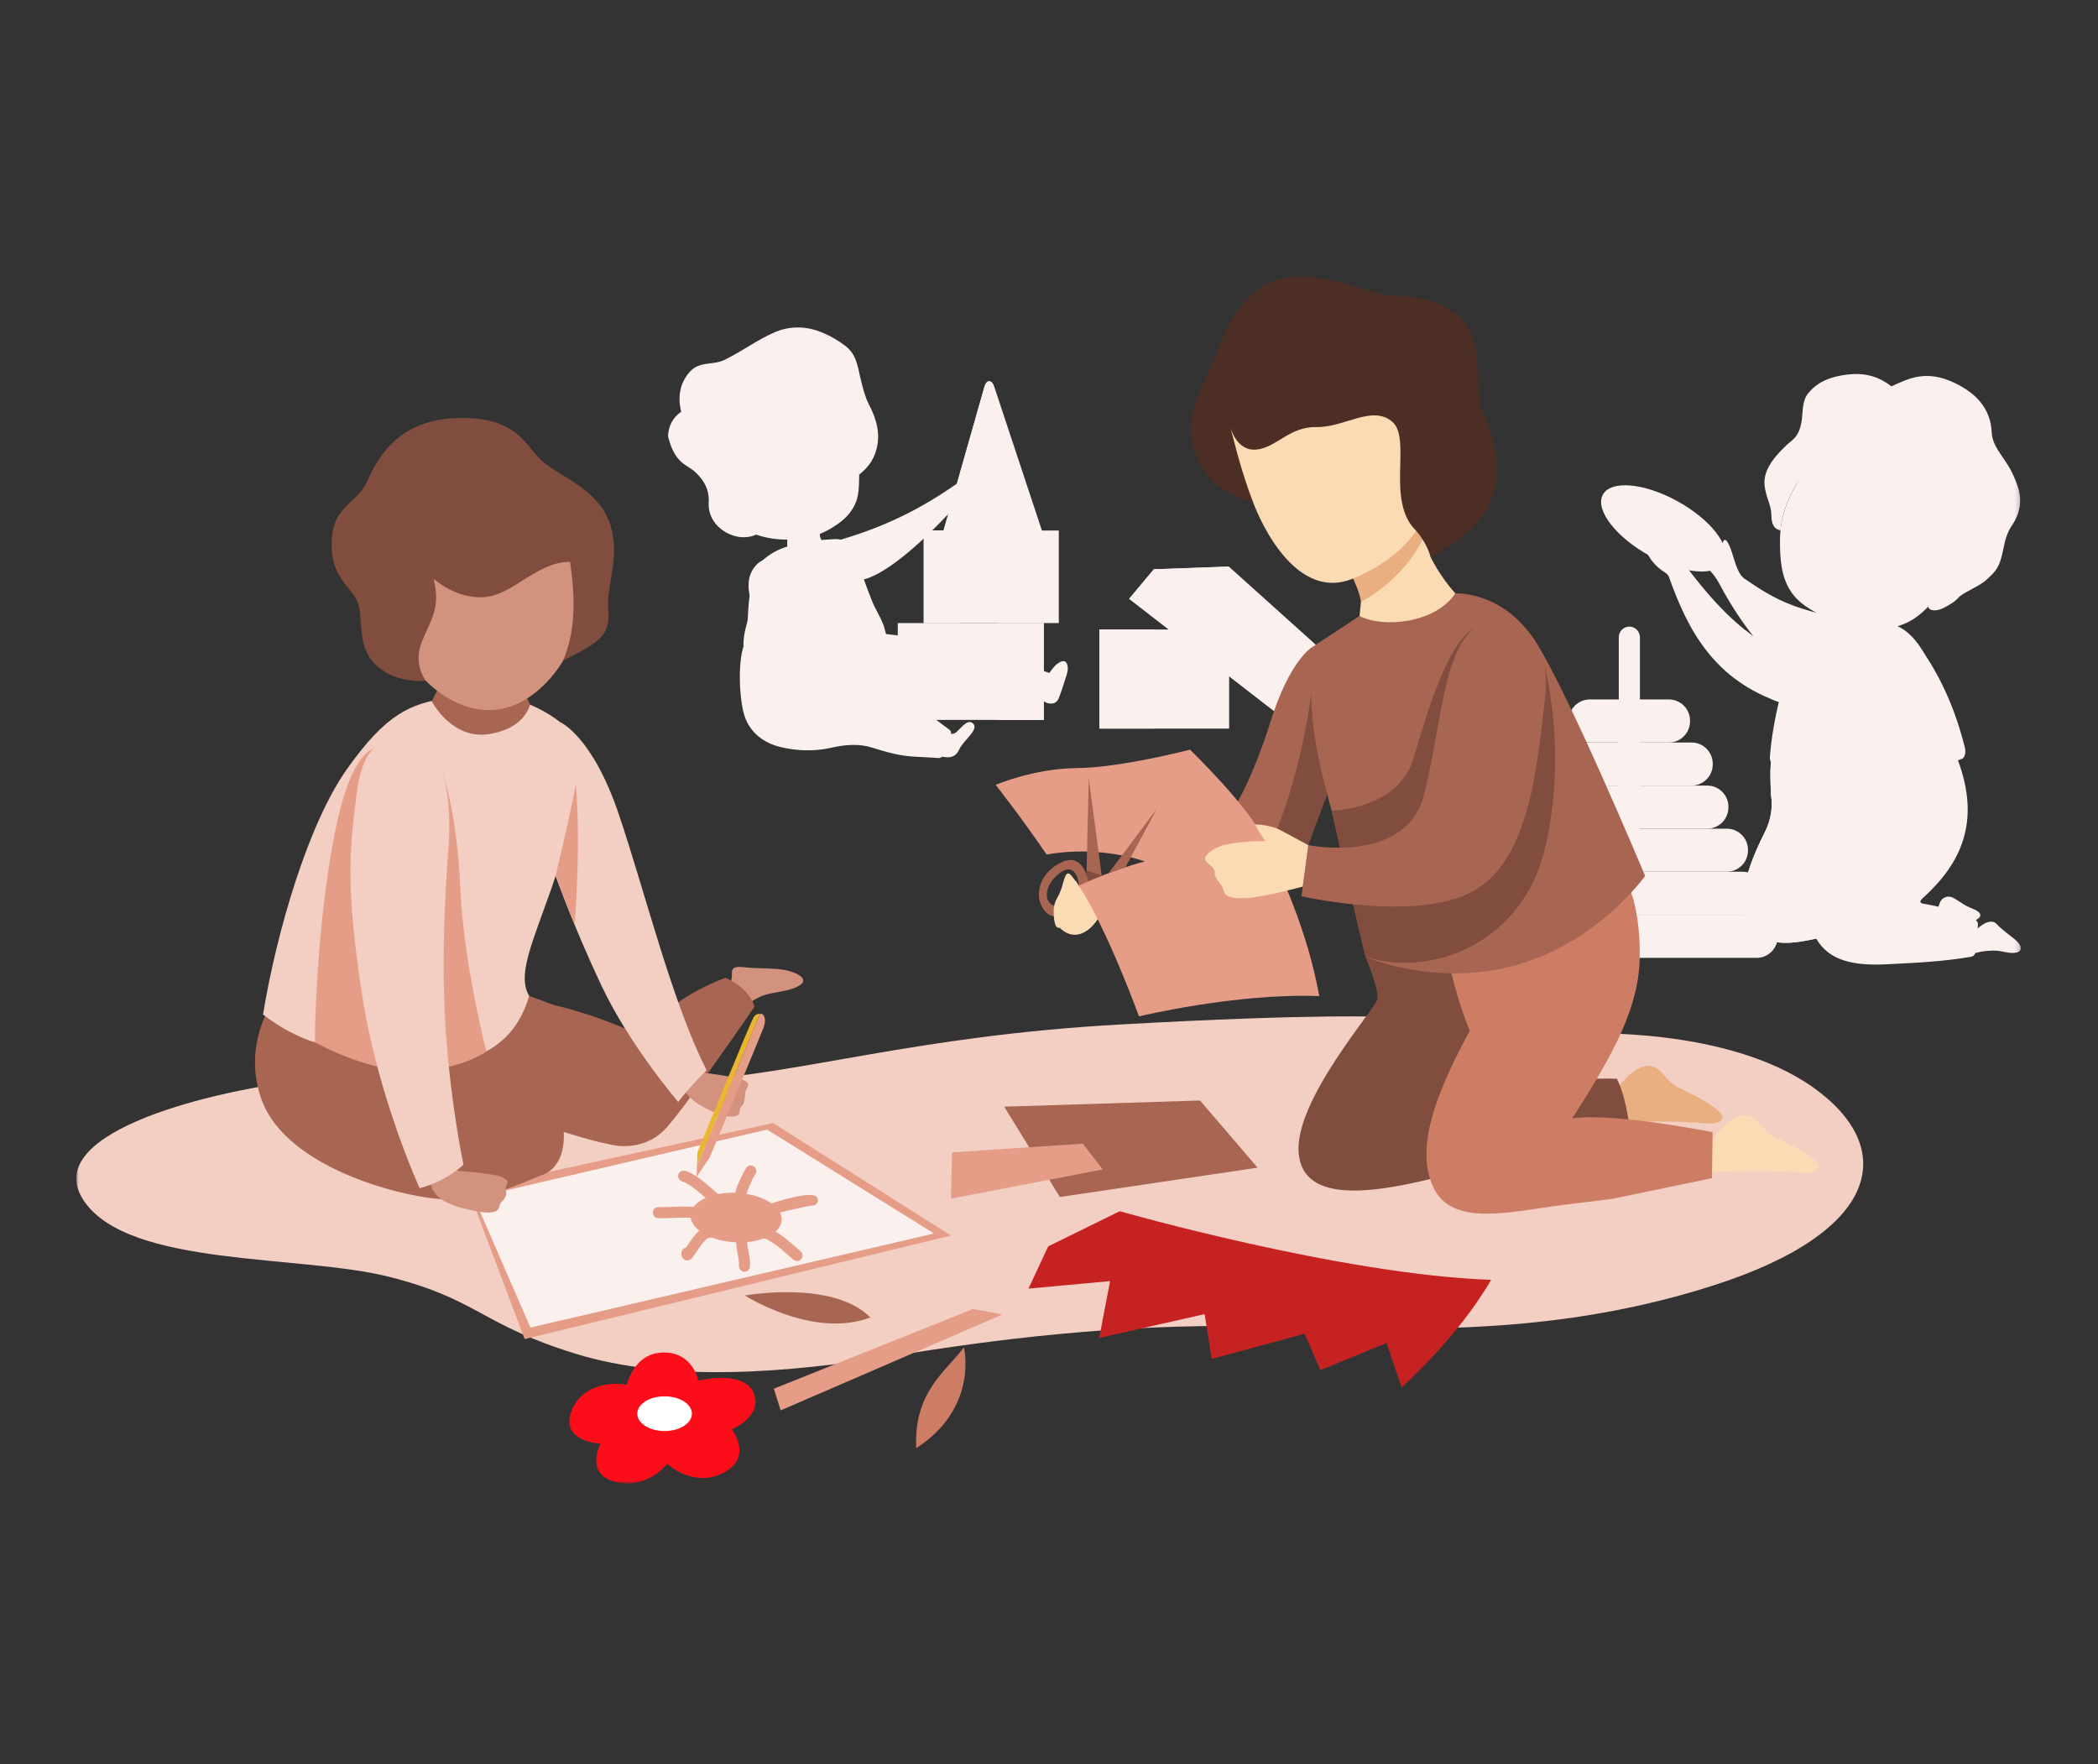 <?xml version="1.0" encoding="UTF-8"?>
<svg width="440px" height="370px" viewBox="0 0 440 370" version="1.1" xmlns="http://www.w3.org/2000/svg" xmlns:xlink="http://www.w3.org/1999/xlink">
    <rect x="0" y="0" width="440" height="370" fill="#333333" stroke="none"/>
    <title>mode-de-garde</title>
    <defs>
        <polygon id="path-1" points="0 253.11 407.811 253.11 407.811 0 0 0"></polygon>
    </defs>
    <g id="mode-de-garde" stroke="none" stroke-width="1" fill="none" fill-rule="evenodd">
        <g id="Group-111" transform="translate(16, 58)">
            <path d="M204.257,83.209 C202.921,82.729 201.585,82.249 200.25,81.768 L201.634,90.36 C202.979,88.457 204.324,86.554 205.67,84.651 C205.199,84.17 204.728,83.69 204.257,83.209" id="Fill-1" fill="#FAF1EF"></path>
            <path d="M206.333,80.846 C206.995,80.522 207.548,80.613 207.774,81.25 C208.161,82.328 207.805,83.198 207.516,84.103 C207.05,85.553 206.617,87.017 206.044,88.428 C205.667,89.361 204.969,89.617 204.228,89.552 C203.268,89.469 202.797,89.028 202.355,88.543 C202.364,87.765 202.374,86.987 202.383,86.208 C203.57,83.929 204.728,81.628 206.333,80.846" id="Fill-3" fill="#FAF1EF"></path>
            <path d="M168.92,74.868 C171.755,75.206 174.59,75.543 177.424,75.882 C177.161,79.373 176.899,82.865 176.636,86.356 C174.834,88.085 173.031,89.811 171.229,91.538 C164.17,88.873 157.112,86.207 150.053,83.54 C153.226,79.785 156.398,76.031 159.571,72.276 C162.687,73.141 165.804,74.004 168.92,74.868" id="Fill-5" fill="#FAF1EF"></path>
            <path d="M182.517,96.185 C182.966,95.735 183.826,96.113 184.416,95.671 C185.411,94.925 186.802,92.694 187.996,93.673 C189.536,94.937 186.031,97.223 185.148,99.212 C184.758,100.089 184.118,100.753 182.952,100.813 C181.735,100.876 180.873,100.483 180.5,99.943 C181.172,98.691 181.514,97.193 182.517,96.185" id="Fill-7" fill="#FAF1EF"></path>
            <mask id="mask-2" fill="white">
                <use xlink:href="#path-1"></use>
            </mask>
            <g id="Clip-10"></g>
            <polygon id="Fill-9" fill="#FAF1EF" mask="url(#mask-2)" points="172.285 92.98 202.902 92.98 202.902 72.675 172.285 72.675"></polygon>
            <path d="M140.27,76.766 C138.596,79.994 139.006,89.159 140.27,92.511 C141.475,95.706 144.153,97.826 147.709,98.677 C151.291,99.534 154.92,99.589 158.257,98.83 C161.435,98.107 164.274,97.967 166.869,98.779 C169.776,99.689 172.713,100.598 176.296,100.716 C177.756,100.8 179.219,100.854 180.678,100.97 C181.102,101.004 181.352,100.899 181.611,100.672 C182.292,100.076 182.985,98.748 183.461,95.923 C183.531,95.502 183.363,95.217 183.072,95.008 C180.738,93.331 178.535,91.444 176.041,90.015 C173.028,88.289 169.835,86.879 166.614,85.582 C160.892,83.276 155.03,81.335 149.238,79.212 C146.249,78.397 143.259,77.582 140.27,76.766" id="Fill-11" fill="#FAF1EF" mask="url(#mask-2)"></path>
            <path d="M158.717,55.635 C171.537,52.095 179.218,47.299 186.255,42.346 C186.75,43.369 186.623,44.105 187.118,45.128 C180.315,52.951 169.807,63.459 163.698,63.77 C161.955,60.923 160.46,58.481 158.717,55.635" id="Fill-12" fill="#FAF1EF" mask="url(#mask-2)"></path>
            <path d="M190.464,23.107 C190.882,21.624 192.01,21.471 192.522,23.107 C196.045,33.738 199.568,44.37 203.091,55.001 L181.392,55.001 C184.416,44.37 187.44,33.738 190.464,23.107" id="Fill-13" fill="#FAF1EF" mask="url(#mask-2)"></path>
            <path d="M190.464,23.107 C190.531,22.868 190.617,22.664 190.716,22.496 C190.851,22.291 190.995,22.137 191.131,22.043 C191.225,21.985 191.324,21.95 191.423,21.94 C191.605,21.954 191.714,22.16 191.656,22.602 L188.031,55.001 L181.392,55.001 C184.416,44.37 187.44,33.738 190.464,23.107" id="Fill-14" fill="#FAF1EF" mask="url(#mask-2)"></path>
            <polygon id="Fill-15" fill="#FAF1EF" mask="url(#mask-2)" points="177.727 72.674 206.053 72.674 206.053 53.262 177.727 53.262"></polygon>
            <polygon id="Fill-16" fill="#FAF1EF" mask="url(#mask-2)" points="177.727 72.674 185.334 72.674 185.334 53.262 177.727 53.262"></polygon>
            <polygon id="Fill-17" fill="#FAF1EF" mask="url(#mask-2)" points="193.197 92.98 202.903 92.98 202.903 72.675 193.197 72.675"></polygon>
            <path d="M220.811,67.582 C231.274,75.687 241.738,83.792 252.201,91.898 C256.012,92.15 259.821,92.403 263.632,92.656 C265.296,90.108 266.958,87.561 268.622,85.014 C259.654,76.95 250.685,68.887 241.716,60.824 C236.474,61.013 231.233,61.203 225.99,61.392 C224.264,63.455 222.538,65.518 220.811,67.582" id="Fill-18" fill="#FAF1EF" mask="url(#mask-2)"></path>
            <path d="M220.811,67.582 C231.274,75.687 241.738,83.792 252.201,91.898 C256.012,92.15 259.821,92.403 263.632,92.656 C254.411,84.15 245.19,75.644 235.969,67.139 C230.917,67.287 225.864,67.434 220.811,67.582" id="Fill-19" fill="#FAF1EF" mask="url(#mask-2)"></path>
            <path d="M241.716,60.823 C236.474,61.012 231.232,61.202 225.99,61.391 C224.264,63.455 222.537,65.517 220.811,67.581 C225.864,67.433 230.916,67.286 235.968,67.138 C237.885,65.033 239.8,62.928 241.716,60.823" id="Fill-20" fill="#FAF1EF" mask="url(#mask-2)"></path>
            <polygon id="Fill-21" fill="#FAF1EF" mask="url(#mask-2)" points="214.559 94.802 241.78 94.802 241.78 74.023 214.559 74.023"></polygon>
            <polygon id="Fill-22" fill="#FAF1EF" mask="url(#mask-2)" points="214.559 94.802 226.117 94.802 226.117 74.023 214.559 74.023"></polygon>
            <path d="M155.235,55.396 C156.23,55.209 157.436,55.187 158.444,55.1 C159.471,55.009 160.561,55.018 161.43,55.776 C162.467,56.68 163.166,57.774 163.57,58.929 C164.604,61.889 165.673,65.015 166.835,67.926 C167.648,69.961 169.089,72.08 169.483,73.741 C169.582,74.157 169.713,74.565 169.828,74.976 C169.369,76.779 165.975,78.215 160.81,79.429 C158.238,80.03 155.666,80.631 153.094,81.232 C145.66,81.318 142.478,79.473 139.915,77.346 C139.917,74.343 140.787,72.919 140.836,71.592 C140.939,68.78 141.182,66.802 141.492,65.181 C142.3,63.304 143.107,61.426 143.914,59.549 C145.362,58.205 147.114,57.247 149.123,56.614 C151.235,56.297 153.123,55.713 155.235,55.396" id="Fill-23" fill="#FAF1EF" mask="url(#mask-2)"></path>
            <path d="M141.052,63.841 C141.218,62.427 141.853,61.185 142.896,60.207 C143.813,59.348 145.062,58.988 147.072,59.393 C149.488,59.881 151.548,61.61 153.037,64.004 C155.537,68.019 157.616,72.26 160.467,75.826 C162.361,78.195 164.62,80.308 167.788,81.466 C168.265,81.641 168.748,81.529 168.981,81.249 C169.375,80.776 169.685,80.212 170.174,79.839 C170.669,79.463 171.307,79.302 172.285,79.405 C173.109,79.492 173.675,80.059 173.257,80.592 C172.537,81.514 171.668,82.145 171.261,83.201 C170.91,84.109 170.014,84.614 168.764,84.72 C166.502,84.911 164.109,84.807 161.66,84.395 C156.659,83.552 152.941,81.156 149.675,78.267 C146.241,75.228 144.218,71.981 142.191,68.938 C141.212,67.469 140.827,65.758 141.052,63.841" id="Fill-24" fill="#FAF1EF" mask="url(#mask-2)"></path>
            <path d="M149.154,54.211 C149.144,55.012 149.134,55.813 149.124,56.614 C149.52,57.551 150.814,57.888 152.518,57.786 C154.991,57.637 155.91,57.134 156.243,56.554 C156.512,56.084 156.438,55.59 156.213,55.112 C155.915,54.479 155.783,53.81 155.912,53.13 C153.66,53.49 151.407,53.851 149.154,54.211" id="Fill-25" fill="#FAF1EF" mask="url(#mask-2)"></path>
            <path d="M149.154,54.211 L149.127,56.348 C151.391,56.447 153.669,55.942 155.968,54.447 C155.855,54.017 155.828,53.576 155.912,53.13 C153.66,53.49 151.407,53.851 149.154,54.211" id="Fill-26" fill="#FAF1EF" mask="url(#mask-2)"></path>
            <path d="M164.452,38.499 C164.503,39.517 164.214,40.586 164.196,41.563 C164.153,43.91 164.164,46.031 163.284,47.841 C162.317,49.829 160.735,51.505 157.519,53.241 C153.168,55.59 146.795,55.749 142.193,53.971 C139.614,49.203 137.035,44.435 134.457,39.667 C134.797,36.966 135.138,34.266 135.479,31.566 C141.925,30.544 148.372,29.522 154.818,28.501 C158.054,29.206 161.29,29.912 164.525,30.617 C164.501,33.244 164.476,35.872 164.452,38.499" id="Fill-27" fill="#FAF1EF" mask="url(#mask-2)"></path>
            <path d="M141.244,35.069 C144.307,38.382 144.489,41.109 142.704,43.462 C141.622,44.887 141.574,46.158 142.485,47.184 C145.229,50.276 145.329,51.604 144.601,52.511 C140.765,57.289 132.289,53.51 132.632,47.476 C132.734,45.678 132.392,43.367 129.786,40.98 C127.978,39.324 125.533,39.326 124.093,33.463 C124.219,31.406 124.989,29.634 126.867,28.355 C126.118,25.405 126.514,22.476 128.545,20.108 C130.651,17.653 133.458,18.639 135.77,17.554 C139.485,15.809 142.791,13.24 146.571,11.642 C150.075,10.161 153.593,10.523 156.57,11.788 C158.256,12.505 159.861,13.446 161.314,14.561 C163.562,16.286 163.855,18.727 164.379,20.984 C164.977,23.562 165.492,25.386 166.203,26.749 C167.974,30.14 168.579,33.055 167.882,35.945 C167.124,39.085 165.507,40.393 164.196,41.563 C164.139,38.098 162.674,36.582 162.044,33.536 C160.579,34.022 159.086,33.871 157.154,32.515 C155.74,31.522 153.694,31.364 152.41,33.026 C151.182,34.614 149.983,36.132 147.301,36.018 C145.26,35.931 143.263,35.385 141.244,35.069" id="Fill-28" fill="#FAF1EF" mask="url(#mask-2)"></path>
            <path d="M328.929,56.957 C329.768,58.86 330.911,60.671 333.211,62.078 C333.708,62.383 333.922,62.727 334.05,63.086 C338.069,74.363 343.577,84.693 357.726,89.448 C359.069,89.672 360.412,89.896 361.756,90.12 C364.247,86.678 366.737,83.235 369.228,79.793 C359.504,82.294 348.923,76.117 337.408,60.483 C334.581,59.308 331.755,58.132 328.929,56.957" id="Fill-29" fill="#FAF1EF" mask="url(#mask-2)"></path>
            <path d="M355.6,88.666 C356.286,88.94 356.994,89.202 357.725,89.448 C359.069,89.672 360.411,89.896 361.755,90.12 C364.246,86.677 366.736,83.235 369.227,79.793 C363.132,81.36 356.699,79.518 349.911,74.073 L349.91,74.073 C353.653,78.937 357.894,85.761 355.6,88.666" id="Fill-30" fill="#FAF1EF" mask="url(#mask-2)"></path>
            <path d="M398.202,137.111 C398.878,136.632 399.498,136.06 400.231,135.674 C401.041,135.248 402.051,135.088 402.64,135.695 C404.178,137.281 405.495,138.108 406.592,139.034 C408.491,140.639 407.841,141.605 406.866,141.781 C405.178,142.086 403.986,141.343 402.132,141.359 C399.88,141.379 398.358,141.8 396.955,142.246 C397.37,140.535 397.786,138.822 398.202,137.111" id="Fill-31" fill="#FAF1EF" mask="url(#mask-2)"></path>
            <path d="M390.236,132.892 C390.395,132.479 390.575,132.073 390.712,131.653 C390.925,131.005 391.228,130.56 391.666,130.317 C392.258,129.991 392.968,129.874 393.955,130.46 C394.778,130.95 395.55,131.522 396.387,131.987 C397.158,132.414 398.052,132.622 398.771,133.131 C400.047,134.035 398.857,134.919 397.579,135.229 C395.83,135.325 394.083,135.419 392.334,135.515 C391.635,134.64 390.935,133.766 390.236,132.892" id="Fill-32" fill="#FAF1EF" mask="url(#mask-2)"></path>
            <path d="M355.653,100.292 C355.09,103.067 355.328,106.144 355.42,108.668 C355.85,111.46 355.345,114.057 354.143,116.51 C351.718,121.267 349.988,125.819 349.492,130.096 C349.192,132.696 349.676,135.028 351.225,136.753 C354.768,140.699 359.81,139.957 364.903,138.85 C367.589,143.51 372.742,144.59 379.766,144.229 C385.381,143.942 391.276,143.703 397.344,142.664 C397.939,142.55 398.349,142.115 398.385,141.188 C398.53,139.405 398.681,137.623 398.824,135.841 C398.858,135.41 398.42,134.806 397.758,134.546 C394.132,133.126 391.453,132.209 387.517,131.555 C386.504,131.387 386.537,131.002 387.334,130.279 C395.132,123.207 399.491,114.482 394.628,101.463 C392.501,100.338 390.374,99.214 388.246,98.09 C377.229,98.943 366.671,99.439 355.653,100.292" id="Fill-33" fill="#FAF1EF" mask="url(#mask-2)"></path>
            <path d="M355.653,100.292 C355.09,103.067 355.328,106.144 355.42,108.668 C355.85,111.46 355.345,114.057 354.143,116.51 C351.718,121.267 349.988,125.819 349.492,130.096 C349.192,132.696 349.676,135.028 351.225,136.753 C354.768,140.699 359.81,139.957 364.903,138.85 C364.105,136.025 363.949,132.992 365.489,129.745 C367.033,126.487 368.88,123.377 370.443,120.127 C371.104,118.754 371.042,117.184 370.151,115.27 C368.058,110.769 367.6,105.126 367.114,99.496 C363.324,99.738 359.517,99.994 355.653,100.292" id="Fill-34" fill="#FAF1EF" mask="url(#mask-2)"></path>
            <path d="M335.704,47.059 C342.747,50.91 347.182,56.609 345.609,59.789 C344.036,62.969 337.053,62.425 330.009,58.575 C322.967,54.722 318.532,49.023 320.104,45.843 C321.677,42.663 328.662,43.208 335.704,47.059" id="Fill-35" fill="#FAF1EF" mask="url(#mask-2)"></path>
            <path d="M332.61,52.906 C333.86,53.589 334.646,54.6 334.368,55.164 C334.088,55.728 332.849,55.631 331.6,54.948 C330.351,54.265 329.565,53.254 329.844,52.69 C330.123,52.127 331.361,52.223 332.61,52.906" id="Fill-36" fill="#FAF1EF" mask="url(#mask-2)"></path>
            <path d="M360.479,76.362 C358.199,84.458 355.822,92.554 355.193,100.649 C355.107,101.762 355.616,102.4 356.452,102.662 C369.936,106.9 382.945,105.888 395.462,101.153 C395.994,100.952 396.372,99.909 396.063,98.692 C393.366,88.089 389.623,81.963 386.125,76.891 C381.972,74.835 377.971,73.635 373.818,71.58 C369.371,73.174 364.926,74.768 360.479,76.362" id="Fill-37" fill="#FAF1EF" mask="url(#mask-2)"></path>
            <path d="M325.712,73.416 L325.712,73.416 C326.932,73.416 327.93,74.414 327.93,75.633 L327.93,120.634 C327.93,121.854 326.932,122.85 325.712,122.85 C324.493,122.85 323.495,121.854 323.495,120.634 L323.495,75.633 C323.495,74.414 324.493,73.416 325.712,73.416" id="Fill-38" fill="#FAF1EF" mask="url(#mask-2)"></path>
            <path d="M317.419,88.689 L334.007,88.689 C336.445,88.689 338.441,90.685 338.441,93.124 L338.441,93.287 C338.441,95.727 336.445,97.722 334.007,97.722 L317.419,97.722 C314.979,97.722 312.984,95.727 312.984,93.287 L312.984,93.124 C312.984,90.685 314.979,88.689 317.419,88.689" id="Fill-39" fill="#FAF1EF" mask="url(#mask-2)"></path>
            <path d="M312.656,106.755 L338.769,106.755 C341.208,106.755 343.203,104.76 343.203,102.321 L343.203,102.157 C343.203,99.718 341.208,97.722 338.769,97.722 L312.656,97.722 C310.217,97.722 308.221,99.718 308.221,102.157 L308.221,102.321 C308.221,104.76 310.217,106.755 312.656,106.755" id="Fill-40" fill="#FAF1EF" mask="url(#mask-2)"></path>
            <path d="M309.371,106.755 L342.054,106.755 C344.493,106.755 346.488,108.751 346.488,111.19 L346.488,111.354 C346.488,113.793 344.493,115.788 342.054,115.788 L309.371,115.788 C306.932,115.788 304.936,113.793 304.936,111.354 L304.936,111.19 C304.936,108.751 306.932,106.755 309.371,106.755" id="Fill-41" fill="#FAF1EF" mask="url(#mask-2)"></path>
            <path d="M305.265,124.821 L346.16,124.821 C348.599,124.821 350.594,122.826 350.594,120.387 L350.594,120.223 C350.594,117.784 348.599,115.788 346.16,115.788 L305.265,115.788 C302.826,115.788 300.83,117.784 300.83,120.223 L300.83,120.387 C300.83,122.826 302.826,124.821 305.265,124.821" id="Fill-42" fill="#FAF1EF" mask="url(#mask-2)"></path>
            <path d="M301.98,124.821 L349.445,124.821 C351.883,124.821 353.879,126.817 353.879,129.256 L353.879,129.42 C353.879,131.859 351.883,133.855 349.445,133.855 L301.98,133.855 C299.541,133.855 297.546,131.859 297.546,129.42 L297.546,129.256 C297.546,126.817 299.541,124.821 301.98,124.821" id="Fill-43" fill="#FAF1EF" mask="url(#mask-2)"></path>
            <path d="M299.024,142.888 L352.401,142.888 C354.839,142.888 356.836,140.892 356.836,138.453 L356.836,138.289 C356.836,135.85 354.839,133.855 352.401,133.855 L299.024,133.855 C296.584,133.855 294.589,135.85 294.589,138.289 L294.589,138.453 C294.589,140.892 296.584,142.888 299.024,142.888" id="Fill-44" fill="#FAF1EF" mask="url(#mask-2)"></path>
            <path d="M362.787,40.538 C358.765,46.003 357.395,50.633 357.314,54.851 C357.249,58.275 357.485,61.459 358.472,63.902 C359.324,66.015 360.669,67.936 363.524,69.691 C367.103,71.891 371.139,73.569 376.047,73.901 C378.999,74.1 381.719,73.666 384.046,72.532 C386.178,71.494 388.078,69.752 389.834,67.586 C391.203,60.078 392.572,52.571 393.939,45.064 C390.151,41.134 386.362,37.205 382.573,33.276 C375.978,35.697 369.382,38.117 362.787,40.538" id="Fill-45" fill="#FAF1EF" mask="url(#mask-2)"></path>
            <path d="M377.749,39.336 C378.465,43.103 380.991,45.897 386.306,47.188 C387.946,48.472 388.071,49.308 387.715,50.007 C386.061,53.259 386.177,55.623 387.413,57.356 C388.472,58.841 388.908,59.517 388.319,60.276 C386.991,61.987 386.149,63.958 387.513,66.014 C388.138,66.953 388.246,67.932 388.406,69.214 C388.524,70.156 390.142,70.251 391.541,69.538 C394.481,68.037 394.502,67.458 395.064,67.021 C396.351,66.019 399.344,64.77 400.538,63.659 C402.242,62.074 403.027,61.406 403.722,58.967 C404.37,56.691 404.352,54.573 405.937,52.222 C407.687,49.625 408.204,46.884 407.044,43.665 C406.035,40.864 405.116,39.505 403.823,37.625 C402.665,35.941 401.784,34.452 401.708,32.692 C401.489,27.575 398.304,24.404 393.957,22.323 C387.92,19.432 384.285,21.399 380.668,23.027 C378.325,21.194 375.556,20.156 371.91,20.511 C367.477,20.941 365.005,22.333 363.253,24.437 C362.084,25.839 362.107,27.703 361.943,29.47 C361.557,33.634 359.912,34.182 358.722,35.309 C355.382,38.471 353.736,41.096 354.091,43.967 C354.391,46.397 355.485,47.959 355.501,50.007 C355.521,52.695 356.643,53.062 357.41,53.228 C357.735,49.872 358.898,46.43 361.197,42.871 C363.034,42.89 364.723,42.632 365.869,41.249 C366.728,40.213 367.518,40.367 368.286,40.746 C371.077,42.123 373.299,41.938 375.333,41.349 C376.05,41.142 376.885,40.657 377.749,39.336" id="Fill-46" fill="#FAF1EF" mask="url(#mask-2)"></path>
            <path d="M341.864,56.417 C338.794,55.488 339.334,58.733 340.096,59.569 C340.673,60.202 341.45,60.62 342.095,61.183 C343.886,62.747 344.679,64.662 345.549,66.192 C355.27,83.283 364.347,86.909 373.769,87.706 C381.248,88.339 385.346,86.783 387.069,83.709 C387.975,82.091 388.301,80.297 387.079,78.295 C385.313,75.402 382.819,72.983 379.611,72.715 C361.379,71.192 356.161,67.63 349.936,63.413 C349.456,63.087 349.068,62.612 348.784,62.106 C347.73,60.231 347.319,57.4 346.333,55.733 C345.916,55.029 345.516,55.014 345.286,55.89 C345.081,56.673 345.424,57.575 344.863,57.647 C343.445,57.83 342.84,56.712 341.864,56.417" id="Fill-47" fill="#FAF1EF" mask="url(#mask-2)"></path>
            <path d="M315.913,158.756 C315.913,158.756 346.177,157.328 364.099,169.941 C382.026,182.551 378.816,200.278 343.132,211.654 C307.45,223.032 275.823,220.564 246.736,220.123 C217.649,219.682 193.087,222.856 171.213,226.375 C149.331,229.899 124.474,232.018 104.612,225.878 C84.752,219.741 84.336,214.527 65.677,209.795 C47.016,205.064 11.334,207.806 1.708,194.009 C-7.919,180.214 25.317,171.303 47.429,168.553 C69.543,165.8 104.852,169.978 128.37,168.612 C151.882,167.248 176.191,159.263 218.578,156.877 C260.965,154.492 274.333,155.286 274.333,155.286 L315.913,158.756 Z" id="Fill-48" fill="#F2CEC3" mask="url(#mask-2)"></path>
            <polygon id="Fill-49" fill="#804D3E" mask="url(#mask-2)" points="211.881 124.607 215.059 125.681 214.725 127.849 211.491 127.186"></polygon>
            <path d="M212.228,126.858 C212.228,126.858 211.322,120.716 206.748,122.793 C202.182,124.877 200.929,129.315 202.561,132.221 C204.194,135.128 206.369,133.945 206.369,133.945 L206.363,132.236 C206.363,132.236 203.932,132.247 203.585,130.196 C203.237,128.151 204.85,125.932 206.813,124.735 C208.774,123.539 210.17,125.179 210.267,127.752 C210.364,130.319 212.228,126.858 212.228,126.858" id="Fill-50" fill="#A86652" mask="url(#mask-2)"></path>
            <path d="M206.227,136.55 C206.227,136.55 205.218,137.18 204.999,134.082 C204.774,130.974 205.811,130.64 206.523,128.588 C207.244,126.536 207.444,123.944 208.86,125.848 C210.268,127.752 209.06,125.79 210.268,127.752 C211.476,129.707 215.985,129.128 215.278,132.318 C214.577,135.516 210.279,140.582 206.227,136.55" id="Fill-51" fill="#FBDBB3" mask="url(#mask-2)"></path>
            <polygon id="Fill-52" fill="#E69D87" mask="url(#mask-2)" points="82.203 191.463 146.124 177.527 183.436 201.121 94.033 222.834"></polygon>
            <polygon id="Fill-53" fill="#FAF1EF" mask="url(#mask-2)" points="83.414 193.215 144.861 178.9 179.877 200.69 95.244 220.422"></polygon>
            <path d="M322.935,170.619 C322.935,170.619 326.207,165.794 329.332,165.552 C332.459,165.313 333.082,168.644 335.866,170.003 C338.654,171.366 341.858,172.89 344.166,174.774 C346.474,176.658 344.781,178.023 340.825,177.541 C336.87,177.051 324.695,177.148 321.267,177.578 C317.839,178.009 322.935,170.619 322.935,170.619" id="Fill-54" fill="#E9AF81" mask="url(#mask-2)"></path>
            <path d="M270.384,142.674 C270.384,142.674 273.222,149.551 272.88,151.511 C272.538,153.48 255.502,172.634 256.352,183.734 C257.207,194.837 272.798,192.238 287.739,188.314 C300.885,174.652 325.904,179.516 325.904,179.516 C325.904,179.516 325.126,172.047 323.088,168.245 C314.288,167.989 308.996,169.018 308.996,169.018 L297.939,139.639 L270.384,142.674 Z" id="Fill-55" fill="#804D3E" mask="url(#mask-2)"></path>
            <path d="M343.148,181.001 C343.148,181.001 346.428,176.182 349.554,175.94 C352.675,175.695 353.305,179.026 356.089,180.383 C358.873,181.748 362.076,183.272 364.388,185.156 C366.696,187.045 365.003,188.41 361.048,187.92 C357.092,187.433 344.918,187.53 341.49,187.96 C338.061,188.396 343.148,181.001 343.148,181.001" id="Fill-56" fill="#FBDBB3" mask="url(#mask-2)"></path>
            <path d="M287.965,144.165 C287.965,144.165 289.532,151.737 292.248,158.169 C285.249,171.096 280.607,182.88 284.676,191.164 C288.749,199.454 301.174,196.026 311.53,194.74 C321.892,193.452 321.963,193.452 321.963,193.452 L343.035,189.092 L343.174,179.451 C343.174,179.451 323.248,175.379 313.75,176.524 C322.465,162.954 327.817,153.165 327.894,142.455 C327.965,131.74 325.249,127.238 325.249,127.238 L287.965,144.165 Z" id="Fill-57" fill="#CE7D65" mask="url(#mask-2)"></path>
            <path d="M259.059,77.809 C259.059,77.809 254.439,80.577 250.478,93.283 C246.517,105.987 242.279,112.412 242.279,112.412 L250.775,129.502 C250.775,129.502 260.242,115.622 263.388,105.511 C266.531,95.401 259.059,77.809 259.059,77.809" id="Fill-58" fill="#A86652" mask="url(#mask-2)"></path>
            <path d="M192.818,106.604 C192.818,106.604 200.832,103.15 209.945,103.079 C219.065,103.009 233.57,99.214 233.57,99.214 C233.57,99.214 246.021,111.248 249.358,118.387 C252.704,125.526 258.178,137.091 260.686,150.907 C243.299,150.223 222.872,155.159 222.872,155.159 C222.872,155.159 216.269,136.938 210.267,127.752 C217.483,124.33 224.089,122.664 224.089,122.664 C224.089,122.664 214.821,119.172 203.508,121.217 C198.116,113.325 192.818,106.604 192.818,106.604" id="Fill-59" fill="#E69D87" mask="url(#mask-2)"></path>
            <path d="M289.224,66.449 C289.224,66.449 298.987,65.855 305.844,76.256 C312.706,86.657 329.019,125.7 329.019,125.7 C329.019,125.7 319.378,139.368 302.364,144.295 C285.36,149.228 270.384,142.674 270.384,142.674 L263.285,112.013 C263.285,112.013 260.974,104.314 259.637,93.932 C258.292,83.548 259.059,77.808 259.059,77.808 L269.13,71.186 L289.224,66.449 Z" id="Fill-60" fill="#A86652" mask="url(#mask-2)"></path>
            <path d="M307.967,81.809 C307.967,81.809 312.797,99.625 308.064,119.789 C303.322,139.947 284.111,147.06 270.384,142.674 C268.05,133.392 263.285,112.013 263.285,112.013 C263.285,112.013 277.275,111.826 280.444,101.053 C283.615,90.274 287.597,77.167 293.026,73.853 C295.887,78.652 307.967,81.809 307.967,81.809" id="Fill-61" fill="#804D3E" mask="url(#mask-2)"></path>
            <path d="M269.427,68.189 L269.131,71.186 C274.129,73.788 285.055,72.695 289.225,66.45 C285.945,62.859 284.035,58.828 284.035,58.828 L284.696,54.011 L281.011,53.326 L269.427,68.189 Z" id="Fill-62" fill="#FBDBB3" mask="url(#mask-2)"></path>
            <path d="M267.762,63.333 C267.762,63.333 269.156,66.136 269.426,68.189 C277.588,63.968 283.057,55.643 283.108,52.333 C283.159,49.025 278.811,50.054 278.811,50.054 L267.762,63.333 Z" id="Fill-63" fill="#E9AF81" mask="url(#mask-2)"></path>
            <path d="M246.865,47.486 C246.865,47.486 254.494,68.807 267.763,63.333 C281.031,57.858 283.16,49.024 283.16,49.024 L280.003,23.987 L240.929,27.181 C240.929,27.181 238.156,36.372 246.865,47.486" id="Fill-64" fill="#FBDBB3" mask="url(#mask-2)"></path>
            <path d="M136.663,149.12 C136.663,149.12 137.575,147.937 137.498,146.27 C137.424,144.609 138.41,144.683 140.633,144.905 C142.861,145.127 143.847,144.979 147.13,145.236 C150.413,145.492 154.061,147.162 151.724,148.641 C149.387,150.12 145.745,149.944 143.408,151.046 C141.066,152.141 139.829,153.443 139.829,153.443 L136.663,149.12 Z" id="Fill-65" fill="#D3927D" mask="url(#mask-2)"></path>
            <path d="M111.687,181.953 C111.687,181.953 118.868,184.162 123.947,178.314 C129.028,172.463 142.214,153.153 142.214,153.153 C142.214,153.153 141.647,149.579 136.155,147.046 C125.819,150.993 121.601,156.199 121.601,156.199 L119.159,159.536 C119.159,159.536 110.296,155.111 100.385,152.842 C89.909,155.686 92.069,163.669 92.069,163.669 C92.069,163.669 94.916,178.781 111.687,181.953" id="Fill-66" fill="#A86652" mask="url(#mask-2)"></path>
            <path d="M97.51,188.473 C97.51,188.473 103.004,187.325 102.168,178.482 C95.129,174.084 83.207,167.498 83.207,167.498 L78.66,170.357 C78.66,170.357 82.778,190.667 97.51,188.473" id="Fill-67" fill="#A86652" mask="url(#mask-2)"></path>
            <path d="M83.206,167.499 C83.206,167.499 80.732,169.702 82.776,176.105 C84.819,182.5 92.562,187.661 97.509,188.474 C85.948,193.418 80.841,194.869 69.441,192.398 C58.042,189.918 42.477,183.466 38.712,172.235 C34.945,161.001 41.009,152.518 41.009,152.518 L83.206,167.499 Z" id="Fill-68" fill="#A86652" mask="url(#mask-2)"></path>
            <path d="M94.979,150.87 L100.385,152.842 C100.385,152.842 95.663,156.057 95.808,164.284 C95.951,172.511 103.175,179.947 111.687,181.953 C95.951,178.59 82.146,171.22 76.424,164.284 C70.702,157.348 94.979,150.87 94.979,150.87" id="Fill-69" fill="#A86652" mask="url(#mask-2)"></path>
            <path d="M130.265,166.926 C131.083,166.812 138.621,167.852 140.051,168.573 C141.49,169.303 140.824,169.75 140.464,170.608 C140.114,171.457 140.37,171.748 140.094,172.808 C139.823,173.862 139.897,173.566 139.35,174.173 C138.809,174.789 139.809,176.159 137.338,176.174 C134.865,176.185 128.549,173.267 127.583,170.579 C126.617,167.898 128.307,167.202 130.265,166.926" id="Fill-70" fill="#D3927D" mask="url(#mask-2)"></path>
            <path d="M95.144,89.78 C95.144,89.78 98.552,91.118 101.462,93.437 C103.192,107.898 103.856,116.388 99.675,128.242 C95.495,140.098 92.434,146.561 94.979,150.87 C93.038,157.59 89.171,160.773 86.005,162.489 C78.988,161.514 50.046,160.591 50.046,160.591 C50.046,160.591 45.107,159.334 39.16,154.769 C42.027,137.299 48.672,114.672 56.817,103.217 C64.965,91.757 69.989,89.538 77.917,88.391 C85.845,87.243 95.144,89.78 95.144,89.78" id="Fill-71" fill="#F2CEC3" mask="url(#mask-2)"></path>
            <path d="M76.911,104.365 C76.911,104.365 79.875,112.687 80.565,128.546 C81.257,144.398 86.005,162.489 86.005,162.489 C86.005,162.489 82.833,165.122 74.42,166.473 C63.557,168.222 50.046,160.591 50.046,160.591 C50.046,160.591 50.035,145.738 52.357,128.148 C54.68,110.552 57.857,101.008 62.306,98.98 C67.561,102.899 76.911,104.365 76.911,104.365" id="Fill-72" fill="#E69D87" mask="url(#mask-2)"></path>
            <path d="M79.14,187.493 C79.16,187.533 87.658,188.006 89.382,188.918 C91.104,189.83 90.226,190.16 90.098,190.998 C89.969,191.83 90.465,192.053 89.915,193.113 C89.368,194.173 89.203,193.794 88.869,194.598 C88.536,195.401 88.812,197.003 83.543,195.957 C78.271,194.911 75.167,193.506 74.352,190.431 C73.534,187.359 78.151,185.407 79.14,187.493" id="Fill-73" fill="#D3927D" mask="url(#mask-2)"></path>
            <path d="M74.552,89.088 C74.552,89.088 78.692,97.107 86.441,95.973 C94.192,94.838 95.144,89.78 95.144,89.78 L94.597,88.452 L76.159,85.905 L74.552,89.088 Z" id="Fill-74" fill="#A86652" mask="url(#mask-2)"></path>
            <path d="M73.312,84.777 C73.312,84.777 79.918,92.064 88.544,90.776 C97.171,89.488 102.106,80.552 102.106,80.552 C102.106,80.552 111.012,67.343 102.642,54.79 C94.275,42.237 70.003,59.425 70.003,59.425 C70.003,59.425 61.431,76.847 73.312,84.777" id="Fill-75" fill="#D3927D" mask="url(#mask-2)"></path>
            <path d="M143.363,154.641 C142.876,154.597 142.363,154.78 141.984,155.484 C140.972,157.368 130.26,183.702 130.26,183.702 L130.171,186.547 C134.412,176.362 141.479,159.226 143.363,154.641" id="Fill-76" fill="#EAB62F" mask="url(#mask-2)"></path>
            <path d="M143.862,154.686 C143.72,154.592 143.53,154.652 143.363,154.64 C141.48,159.226 134.411,176.362 130.172,186.547 L130.089,188.81 L132.825,184.786 C132.825,184.786 142.905,160.691 144.099,157.604 C144.694,156.065 144.417,155.071 143.862,154.686" id="Fill-77" fill="#E69D87" mask="url(#mask-2)"></path>
            <path d="M74.939,63.384 C74.939,63.384 79.71,67.768 85.711,67.221 C91.713,66.672 96.58,59.831 103.554,59.835 C104.996,69.429 104.224,75.372 102.106,80.552 C110.06,76.56 112.024,75.085 111.562,69.881 C111.1,64.677 114.127,59.045 112.018,52.151 C109.909,45.256 103.007,42.617 98.621,39.454 C94.238,36.291 93.448,29.455 80.388,29.655 C67.324,29.855 63.172,38.185 60.966,43.02 C58.764,47.856 53.571,47.963 53.546,56.149 C53.523,64.336 58.926,65.267 59.448,70.06 C59.963,74.854 59.499,78.946 63.688,82.18 C67.874,85.416 73.312,84.777 73.312,84.777 C73.312,84.777 70.573,81.386 72.44,76.688 C74.304,71.99 76.481,69.683 74.939,63.384" id="Fill-78" fill="#804D3E" mask="url(#mask-2)"></path>
            <path d="M72.015,191.201 C72.015,191.201 63.141,171.925 59.855,150.107 C56.569,128.297 57.219,120.59 58.815,108.31 C60.408,96.034 66.281,96.069 71.767,97.675 C77.253,99.281 78.798,109.911 78.071,119.658 C77.344,129.398 76.469,143.683 77.538,158.876 C78.604,174.065 81.206,186.245 81.206,186.245 C81.206,186.245 78.059,189.554 72.015,191.201" id="Fill-79" fill="#F2CEC3" mask="url(#mask-2)"></path>
            <path d="M101.462,93.437 C101.462,93.437 108.17,96.283 113.71,112.579 C119.25,128.871 124.95,152.289 132.203,166.459 C128.204,170.397 126.232,173.107 126.232,173.107 C126.232,173.107 116.064,161.238 110.162,148.761 C104.263,136.288 100.519,125.676 100.519,125.676 L101.462,93.437 Z" id="Fill-80" fill="#F2CEC3" mask="url(#mask-2)"></path>
            <path d="M100.519,125.676 C100.519,125.676 103.084,115.078 104.774,106.581 C105.885,119.989 104.506,135.943 104.506,135.943 L100.519,125.676 Z" id="Fill-81" fill="#E69D87" mask="url(#mask-2)"></path>
            <path d="M242.014,31.473 C242.014,31.473 243.211,36.686 247.48,36.285 C251.746,35.883 254.351,31.444 260.139,31.559 C265.935,31.674 271.774,26.865 275.981,30.441 C280.181,34.015 274.513,47.079 281.011,53.326 C283.396,56.074 284.034,58.828 284.034,58.828 C284.034,58.828 293.538,54.235 296.474,47.428 C299.406,40.622 297.252,33.101 295.012,28.612 C292.775,24.121 295.958,12.712 289.358,7.857 C282.766,3.002 276.391,4.593 272.373,3.413 C268.352,2.232 256.249,-2.511 249.315,1.732 C242.382,5.976 240.432,13.102 238.115,18.543 C235.807,23.984 232,29.942 234.707,37.053 C237.423,44.164 242.367,45.929 246.864,47.486 C244.419,41.207 242.94,35.077 242.014,31.473" id="Fill-82" fill="#4D2E25" mask="url(#mask-2)"></path>
            <path d="M258.389,119.243 C258.389,119.243 279.056,123.448 282.715,108.475 C286.374,93.504 286.665,79.26 293.026,73.853 C299.381,68.445 309.742,74.186 308.07,88.168 C306.397,102.147 304.955,122.008 293.199,128.774 C281.435,135.542 256.95,129.97 256.95,129.97 L258.389,119.243 Z" id="Fill-83" fill="#A86652" mask="url(#mask-2)"></path>
            <path d="M258.389,119.243 C258.389,119.243 252.883,114.907 247.218,114.907 C248.227,116.921 249.358,118.388 249.358,118.388 C249.358,118.388 241.051,118.264 238.284,120.278 C235.511,122.291 237.152,122.671 238.238,123.886 C239.332,125.102 238.238,124.852 239.164,126.317 C240.085,127.79 240.296,127.617 240.592,128.71 C240.883,129.804 241.726,130.556 245.457,130.344 C249.193,130.137 257.218,127.939 257.218,127.939 L258.389,119.243 Z" id="Fill-84" fill="#FBDBB3" mask="url(#mask-2)"></path>
            <path d="M262.365,108.546 C262.365,108.546 258.957,97.108 259.008,87.459 C256.762,104.211 251.869,115.75 251.869,115.75 L258.39,119.242 L262.365,108.546 Z" id="Fill-85" fill="#804D3E" mask="url(#mask-2)"></path>
            <path d="M128.834,196.692 C129.111,193.837 133.602,191.816 138.877,192.181 C144.153,192.546 148.204,195.153 147.929,198.009 C147.657,200.867 143.167,202.888 137.892,202.523 C132.617,202.158 128.564,199.55 128.834,196.692" id="Fill-86" fill="#E69D87" mask="url(#mask-2)"></path>
            <path d="M141.451,187.596 C140.288,189.229 138.35,194.706 139.513,193.079 L141.451,187.596 Z" id="Fill-87" fill="#E69D87" mask="url(#mask-2)"></path>
            <path d="M139.214,194.543 C138.863,194.543 138.597,194.378 138.512,194.318 C136.814,193.107 140.462,186.98 140.505,186.92 C140.875,186.398 141.599,186.276 142.124,186.649 C142.648,187.02 142.77,187.743 142.399,188.268 C141.781,189.134 140.889,191.337 140.501,192.548 C140.721,192.916 140.726,193.377 140.458,193.754 C140.018,194.372 139.57,194.543 139.214,194.543" id="Fill-88" fill="#E69D87" mask="url(#mask-2)"></path>
            <path d="M146.124,195.498 C146.982,195.207 154.257,193.463 154.366,193.688 L146.124,195.498 Z" id="Fill-89" fill="#E69D87" mask="url(#mask-2)"></path>
            <path d="M146.124,196.658 C145.639,196.658 145.189,196.356 145.024,195.869 C144.819,195.262 145.144,194.603 145.753,194.395 C146.11,194.273 154.556,191.429 155.409,193.176 C155.691,193.751 155.451,194.447 154.876,194.729 C154.653,194.84 154.414,194.868 154.192,194.834 C153.109,194.948 147.292,196.327 146.497,196.598 C146.375,196.638 146.246,196.658 146.124,196.658" id="Fill-90" fill="#E69D87" mask="url(#mask-2)"></path>
            <path d="M127.387,188.656 C129.536,189.323 132.266,191.959 133.927,193.37 L127.387,188.656 Z" id="Fill-91" fill="#E69D87" mask="url(#mask-2)"></path>
            <path d="M133.924,194.532 C133.659,194.532 133.394,194.441 133.174,194.256 L132.26,193.46 C130.715,192.107 128.601,190.249 127.042,189.764 C126.429,189.573 126.087,188.924 126.278,188.311 C126.469,187.698 127.122,187.353 127.734,187.544 C129.763,188.177 131.998,190.14 133.79,191.714 L134.679,192.486 C135.167,192.902 135.229,193.634 134.813,194.122 C134.582,194.395 134.255,194.532 133.924,194.532" id="Fill-92" fill="#E69D87" mask="url(#mask-2)"></path>
            <path d="M144.6,200.596 C146.755,201.257 149.482,203.893 151.143,205.304 L144.6,200.596 Z" id="Fill-93" fill="#E69D87" mask="url(#mask-2)"></path>
            <path d="M151.143,206.467 C150.878,206.467 150.61,206.376 150.391,206.191 L149.487,205.404 C147.94,204.048 145.823,202.189 144.258,201.705 C143.642,201.517 143.3,200.87 143.488,200.254 C143.677,199.642 144.326,199.291 144.939,199.488 C146.982,200.112 149.219,202.078 151.02,203.657 L151.895,204.421 C152.386,204.834 152.445,205.569 152.029,206.059 C151.798,206.327 151.474,206.467 151.143,206.467" id="Fill-94" fill="#E69D87" mask="url(#mask-2)"></path>
            <path d="M139.547,201.656 C139.356,203.623 140.302,205.635 140.12,207.553 L139.547,201.656 Z" id="Fill-95" fill="#E69D87" mask="url(#mask-2)"></path>
            <path d="M140.12,208.715 C140.086,208.715 140.049,208.713 140.009,208.713 C139.371,208.649 138.903,208.083 138.963,207.441 C139.04,206.657 138.872,205.786 138.695,204.863 C138.49,203.799 138.279,202.702 138.39,201.548 C138.45,200.91 138.997,200.48 139.658,200.502 C140.297,200.562 140.764,201.13 140.701,201.77 C140.624,202.595 140.795,203.483 140.975,204.423 C141.177,205.47 141.383,206.547 141.277,207.667 C141.22,208.268 140.713,208.715 140.12,208.715" id="Fill-96" fill="#E69D87" mask="url(#mask-2)"></path>
            <path d="M132.813,200.434 C130.496,200.272 127.874,206.763 128.062,204.791 L132.813,200.434 Z" id="Fill-97" fill="#E69D87" mask="url(#mask-2)"></path>
            <path d="M128.176,206.342 C128.036,206.342 127.888,206.316 127.726,206.259 C127.375,206.137 126.802,205.766 126.908,204.681 C126.959,204.145 127.364,203.732 127.871,203.646 C127.919,203.569 127.974,203.489 128.028,203.407 C129.21,201.603 130.809,199.109 132.892,199.274 C133.534,199.32 134.015,199.879 133.97,200.517 C133.924,201.158 133.365,201.631 132.73,201.594 C132.402,201.594 131.67,202.09 129.971,204.681 C129.336,205.649 128.883,206.342 128.176,206.342" id="Fill-98" fill="#E69D87" mask="url(#mask-2)"></path>
            <path d="M130.59,196.598 C129.028,195.794 124.101,196.455 122.066,196.322 L130.59,196.598 Z" id="Fill-99" fill="#E69D87" mask="url(#mask-2)"></path>
            <path d="M130.587,197.761 C130.41,197.761 130.228,197.718 130.057,197.63 C129.299,197.237 126.666,197.359 124.924,197.433 C123.804,197.485 122.741,197.533 121.989,197.482 C121.348,197.436 120.864,196.883 120.906,196.245 C120.949,195.601 121.513,195.108 122.143,195.162 C122.764,195.199 123.765,195.159 124.822,195.111 C127.743,194.985 129.909,194.94 131.123,195.567 C131.693,195.857 131.915,196.558 131.621,197.128 C131.416,197.53 131.009,197.761 130.587,197.761" id="Fill-100" fill="#E69D87" mask="url(#mask-2)"></path>
            <path d="M218.831,196.025 C218.831,196.025 265.496,209.356 296.725,210.411 C289.617,222.691 277.953,232.958 277.953,232.958 L274.793,223.657 L260.931,229.356 L257.603,221.725 L238.127,226.994 L236.637,217.604 L214.528,222.602 L216.811,210.673 L199.7,212.255 L203.83,203.392 L218.831,196.025 Z" id="Fill-101" fill="#C62222" mask="url(#mask-2)"></path>
            <polygon id="Fill-102" fill="#A86652" mask="url(#mask-2)" points="194.596 174.099 235.671 172.797 247.745 186.886 206.28 193.039"></polygon>
            <polygon id="Fill-103" fill="#E69D87" mask="url(#mask-2)" points="183.659 183.683 211.103 181.859 215.263 187.257 183.437 193.389"></polygon>
            <polygon id="Fill-104" fill="#E69D87" mask="url(#mask-2)" points="146.287 233.249 188.085 216.518 194.209 217.686 147.732 237.786"></polygon>
            <path d="M140.228,213.694 C140.228,213.694 158.675,210.351 166.529,218.308 C154.48,222.848 140.228,213.694 140.228,213.694" id="Fill-105" fill="#A86652" mask="url(#mask-2)"></path>
            <path d="M186.153,224.569 C186.153,224.569 189.319,237.174 176.17,245.712 C175.549,233.862 182.505,229.553 186.153,224.569" id="Fill-106" fill="#CE7D65" mask="url(#mask-2)"></path>
            <path d="M115.463,232.417 C115.463,232.417 116.905,225.709 123.135,225.643 C129.359,225.575 130.442,231.534 130.442,231.534 C130.442,231.534 139.943,229.208 142.046,234.093 C144.146,238.969 137.486,241.779 137.486,241.779 C137.486,241.779 142.066,247.663 135.682,250.898 C129.299,254.132 123.955,249.006 123.955,249.006 C123.955,249.006 119.732,254.409 113.138,252.816 C106.54,251.214 109.937,244.777 109.937,244.777 C109.937,244.777 101.884,244.392 103.659,238.51 C105.437,232.628 111.795,231.747 115.463,232.417" id="Fill-107" fill="#FC0D1A" mask="url(#mask-2)"></path>
            <path d="M117.652,238.482 C117.652,236.47 120.217,234.843 123.38,234.843 C126.543,234.843 129.111,236.47 129.111,238.482 C129.111,240.488 126.543,242.124 123.38,242.124 C120.217,242.124 117.652,240.488 117.652,238.482" id="Fill-108" fill="#FFFFFF" mask="url(#mask-2)"></path>
            <polygon id="Fill-109" fill="#A86652" mask="url(#mask-2)" points="211.881 124.607 212.331 105.119 215.059 125.681"></polygon>
            <polygon id="Fill-110" fill="#A86652" mask="url(#mask-2)" points="216.512 125.115 226.668 111.544 220.042 123.874"></polygon>
        </g>
    </g>
</svg>